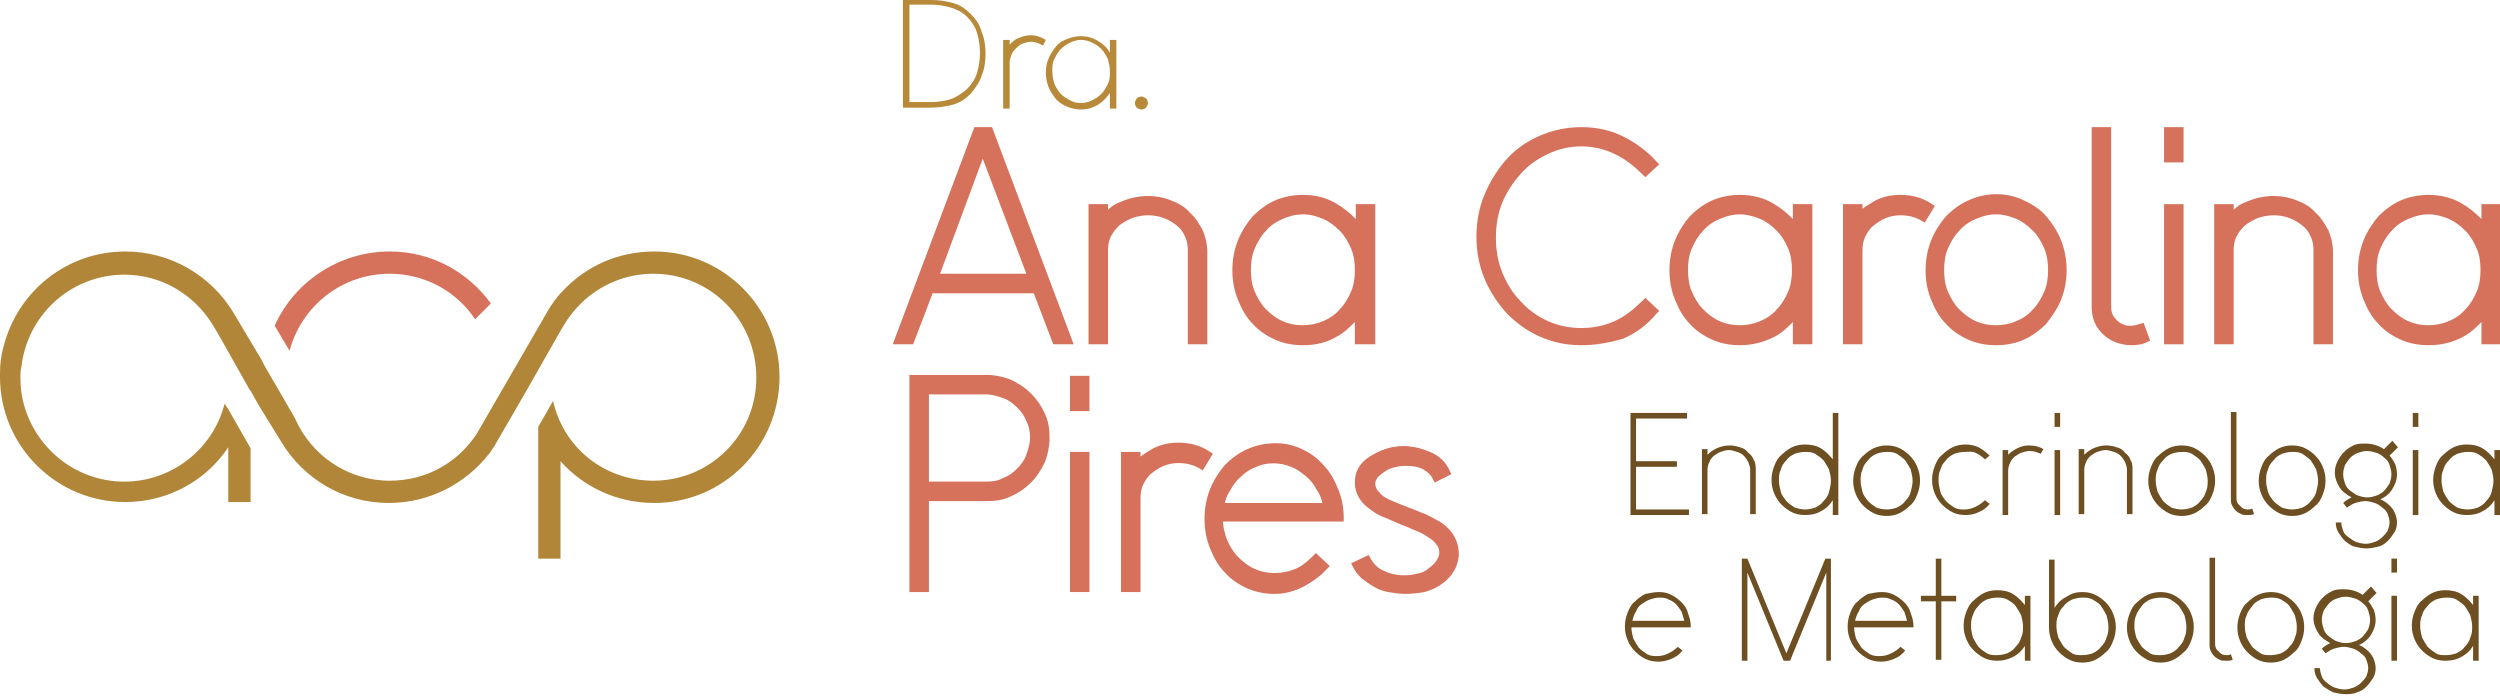 <?xml version="1.0" encoding="utf-8"?>
<!-- Generator: Adobe Illustrator 26.0.2, SVG Export Plug-In . SVG Version: 6.00 Build 0)  -->
<svg version="1.1" id="Camada_1" xmlns="http://www.w3.org/2000/svg" xmlns:xlink="http://www.w3.org/1999/xlink" x="0px" y="0px"
	 viewBox="0 0 269.4 75" style="enable-background:new 0 0 269.4 75;" xml:space="preserve">
<style type="text/css">
	.st0{fill:#D6715B;}
	.st1{fill:#B18638;}
	.st2{fill:#6D4F22;}
	.st3{fill:#B88939;}
</style>
<g>
	<g>
		<path class="st0" d="M42,29.5c3.8,0,7.2,1.9,9.2,4.9l1.7-1.7c-2.5-3.4-6.4-5.6-10.9-5.6c-5.5,0-10.3,3.3-12.4,8l1.6,2.7
			C32.5,33,36.8,29.5,42,29.5z"/>
		<path class="st1" d="M70.5,27.1c-3.9,0-7.4,1.6-9.9,4.3c-0.7,0.7-1.3,1.6-1.8,2.5l0,0l-7.4,12.8c-2,3.1-5.4,5.1-9.4,5.1
			c-4.6,0-8.5-2.8-10.2-6.7l-0.4-0.7l-2.9-5l-0.3-0.6l-3.1-5.2l0,0l0,0c-2.4-3.9-6.7-6.5-11.6-6.5c-6.3,0-11.6,4.3-13.1,10.2
			c-0.3,1-0.4,2-0.4,3c0,0.1,0,0.2,0,0.3c0,7.5,6.1,13.5,13.5,13.5c4.6,0,8.7-2.3,11.1-5.9v5.9h2.4v-5.8l-1.2-2.1l-1.2-2.1l-0.4-0.6
			c-1.2,4.8-5.6,8.4-10.8,8.4c-5.3,0-9.7-3.7-10.9-8.6c-0.2-0.8-0.3-1.7-0.3-2.6c0-0.4,0-0.8,0.1-1.1c0,0,0,0,0,0
			c0.6-5.6,5.3-10,11.1-10c4,0,7.4,2.1,9.4,5.2l0,0l0,0c0.2,0.3,0.4,0.7,0.6,1l0.8,1.4l1.8,3.2l0.9,1.6l0.1,0.1l0.9,1.6l2.4,3.9
			c2.4,4,6.7,6.6,11.6,6.6c4.4,0,8.3-2.1,10.8-5.3c0.2-0.2,0.3-0.5,0.5-0.7c0,0,0,0,0,0l3.7-6.4l3.7-6.5c0.1-0.1,0.1-0.2,0.2-0.3
			c0.5-0.9,1.2-1.7,1.9-2.4c2-1.9,4.7-3.1,7.7-3.1c6.2,0,11.1,5,11.1,11.2c0,6.2-5,11.1-11.1,11.1c-5.3,0-9.7-3.6-10.8-8.6L58,46
			l0,14.2h2.4V49.7c2.5,2.8,6.1,4.5,10.1,4.5C78,54.2,84,48.1,84,40.6C84,33.2,78,27.1,70.5,27.1z"/>
	</g>
	<g>
		<path class="st2" d="M176.3,45.1v4.6h4.4v0.6h-4.4v4.6h5.7v0.6h-6.3v-11h6.1v0.6H176.3z"/>
		<path class="st2" d="M186.4,48c0.4,0,0.8,0.1,1.1,0.2c0.4,0.1,0.7,0.3,0.9,0.6c0.3,0.2,0.5,0.5,0.6,0.8c0.2,0.3,0.2,0.7,0.2,1v4.8
			h-0.6v-4.8c0-0.3-0.1-0.5-0.2-0.8c-0.1-0.2-0.3-0.5-0.5-0.7c-0.2-0.2-0.4-0.3-0.7-0.4c-0.3-0.1-0.6-0.2-0.9-0.2s-0.6,0.1-0.9,0.2
			c-0.3,0.1-0.5,0.3-0.7,0.4c-0.2,0.2-0.4,0.4-0.5,0.7c-0.1,0.2-0.2,0.5-0.2,0.8v4.8h-0.6v-7h0.6V49c0.3-0.3,0.6-0.5,1-0.7
			C185.5,48.1,185.9,48,186.4,48z"/>
		<path class="st2" d="M197.5,44.5h0.6v11h-0.6v-1.6c-0.3,0.5-0.7,0.9-1.3,1.2c-0.5,0.3-1.1,0.4-1.7,0.4c-0.5,0-1-0.1-1.4-0.3
			c-0.4-0.2-0.8-0.5-1.1-0.8c-0.3-0.3-0.6-0.7-0.8-1.2c-0.2-0.5-0.3-0.9-0.3-1.5c0-0.5,0.1-1,0.3-1.5c0.2-0.5,0.4-0.9,0.8-1.2
			c0.3-0.3,0.7-0.6,1.1-0.8c0.4-0.2,0.9-0.3,1.4-0.3c0.6,0,1.2,0.1,1.7,0.4c0.5,0.3,0.9,0.7,1.3,1.2V44.5z M194.5,54.9
			c0.4,0,0.8-0.1,1.1-0.2c0.4-0.2,0.7-0.4,0.9-0.7c0.3-0.3,0.5-0.6,0.6-1s0.2-0.8,0.2-1.2c0-0.4-0.1-0.8-0.2-1.2
			c-0.2-0.4-0.4-0.7-0.6-1c-0.3-0.3-0.6-0.5-0.9-0.7c-0.4-0.2-0.7-0.2-1.1-0.2c-0.4,0-0.8,0.1-1.1,0.2c-0.4,0.2-0.7,0.4-0.9,0.7
			c-0.3,0.3-0.5,0.6-0.6,1c-0.2,0.4-0.2,0.8-0.2,1.2c0,0.4,0.1,0.8,0.2,1.2s0.4,0.7,0.6,1c0.3,0.3,0.6,0.5,0.9,0.7
			C193.8,54.8,194.1,54.9,194.5,54.9z"/>
		<path class="st2" d="M203.3,48c0.5,0,1,0.1,1.4,0.3c0.4,0.2,0.8,0.5,1.1,0.8c0.3,0.3,0.6,0.7,0.8,1.2c0.2,0.5,0.3,0.9,0.3,1.5
			c0,0.5-0.1,1-0.3,1.5c-0.2,0.5-0.4,0.9-0.8,1.2c-0.3,0.3-0.7,0.6-1.1,0.8c-0.4,0.2-0.9,0.3-1.4,0.3c-0.5,0-1-0.1-1.4-0.3
			c-0.4-0.2-0.8-0.5-1.1-0.8c-0.3-0.3-0.6-0.7-0.8-1.2c-0.2-0.5-0.3-0.9-0.3-1.5c0-0.5,0.1-1,0.3-1.5c0.2-0.5,0.4-0.9,0.8-1.2
			c0.3-0.3,0.7-0.6,1.1-0.8C202.4,48.1,202.8,48,203.3,48z M203.3,54.9c0.4,0,0.8-0.1,1.1-0.2c0.4-0.2,0.7-0.4,0.9-0.7
			c0.3-0.3,0.5-0.6,0.6-1s0.2-0.8,0.2-1.2c0-0.4-0.1-0.8-0.2-1.2c-0.2-0.4-0.4-0.7-0.6-1c-0.3-0.3-0.6-0.5-0.9-0.7
			c-0.4-0.2-0.7-0.2-1.1-0.2c-0.4,0-0.8,0.1-1.1,0.2c-0.4,0.2-0.7,0.4-0.9,0.7c-0.3,0.3-0.5,0.6-0.6,1c-0.2,0.4-0.2,0.8-0.2,1.2
			c0,0.4,0.1,0.8,0.2,1.2s0.4,0.7,0.6,1c0.3,0.3,0.6,0.5,0.9,0.7C202.5,54.8,202.9,54.9,203.3,54.9z"/>
		<path class="st2" d="M211.7,48.7c-0.4,0-0.8,0.1-1.1,0.2c-0.4,0.2-0.7,0.4-0.9,0.7c-0.3,0.3-0.5,0.6-0.6,1
			c-0.2,0.4-0.2,0.8-0.2,1.2c0,0.4,0.1,0.8,0.2,1.2s0.4,0.7,0.6,1c0.3,0.3,0.6,0.5,0.9,0.7c0.4,0.2,0.7,0.2,1.1,0.2
			c0.4,0,0.8-0.1,1.2-0.3c0.4-0.2,0.7-0.4,1-0.7l0.5,0.4c-0.3,0.4-0.7,0.7-1.2,0.9c-0.4,0.2-0.9,0.3-1.4,0.3c-0.5,0-1-0.1-1.4-0.3
			c-0.4-0.2-0.8-0.5-1.1-0.8c-0.3-0.3-0.6-0.7-0.8-1.2c-0.2-0.5-0.3-0.9-0.3-1.5c0-0.5,0.1-1,0.3-1.5s0.4-0.9,0.8-1.2
			c0.3-0.3,0.7-0.6,1.1-0.8c0.4-0.2,0.9-0.3,1.4-0.3c0.5,0,1,0.1,1.4,0.3c0.4,0.2,0.8,0.5,1.2,0.9l-0.5,0.4c-0.3-0.3-0.6-0.5-1-0.7
			S212.1,48.7,211.7,48.7z"/>
		<path class="st2" d="M217.4,48.3c0.4-0.2,0.8-0.3,1.2-0.3c0.6,0,1.1,0.1,1.6,0.4l-0.3,0.5c-0.4-0.2-0.8-0.3-1.2-0.3
			c-0.3,0-0.6,0.1-0.9,0.2c-0.3,0.1-0.5,0.3-0.7,0.4c-0.2,0.2-0.4,0.4-0.5,0.7c-0.1,0.2-0.2,0.5-0.2,0.8v4.8h-0.6v-7h0.6V49
			C216.7,48.7,217,48.5,217.4,48.3z"/>
		<path class="st2" d="M221.4,44.5h0.6v1.5h-0.6V44.5z M221.4,55.5v-7h0.6v7H221.4z"/>
		<path class="st2" d="M227,48c0.4,0,0.8,0.1,1.1,0.2c0.4,0.1,0.7,0.3,0.9,0.6c0.3,0.2,0.5,0.5,0.6,0.8c0.2,0.3,0.2,0.7,0.2,1v4.8
			h-0.6v-4.8c0-0.3-0.1-0.5-0.2-0.8c-0.1-0.2-0.3-0.5-0.5-0.7c-0.2-0.2-0.4-0.3-0.7-0.4c-0.3-0.1-0.6-0.2-0.9-0.2s-0.6,0.1-0.9,0.2
			c-0.3,0.1-0.5,0.3-0.7,0.4c-0.2,0.2-0.4,0.4-0.5,0.7c-0.1,0.2-0.2,0.5-0.2,0.8v4.8h-0.6v-7h0.6V49c0.3-0.3,0.6-0.5,1-0.7
			C226.1,48.1,226.5,48,227,48z"/>
		<path class="st2" d="M235.1,48c0.5,0,1,0.1,1.4,0.3c0.4,0.2,0.8,0.5,1.1,0.8c0.3,0.3,0.6,0.7,0.8,1.2s0.3,0.9,0.3,1.5
			c0,0.5-0.1,1-0.3,1.5c-0.2,0.5-0.4,0.9-0.8,1.2c-0.3,0.3-0.7,0.6-1.1,0.8c-0.4,0.2-0.9,0.3-1.4,0.3s-1-0.1-1.4-0.3
			c-0.4-0.2-0.8-0.5-1.1-0.8c-0.3-0.3-0.6-0.7-0.8-1.2c-0.2-0.5-0.3-0.9-0.3-1.5c0-0.5,0.1-1,0.3-1.5s0.4-0.9,0.8-1.2
			c0.3-0.3,0.7-0.6,1.1-0.8C234.1,48.1,234.6,48,235.1,48z M235.1,54.9c0.4,0,0.8-0.1,1.1-0.2c0.4-0.2,0.7-0.4,0.9-0.7
			c0.3-0.3,0.5-0.6,0.6-1c0.2-0.4,0.2-0.8,0.2-1.2c0-0.4-0.1-0.8-0.2-1.2c-0.2-0.4-0.4-0.7-0.6-1c-0.3-0.3-0.6-0.5-0.9-0.7
			c-0.4-0.2-0.7-0.2-1.1-0.2s-0.8,0.1-1.1,0.2c-0.4,0.2-0.7,0.4-0.9,0.7c-0.3,0.3-0.5,0.6-0.6,1c-0.2,0.4-0.2,0.8-0.2,1.2
			c0,0.4,0.1,0.8,0.2,1.2c0.2,0.4,0.4,0.7,0.6,1c0.3,0.3,0.6,0.5,0.9,0.7C234.3,54.8,234.7,54.9,235.1,54.9z"/>
		<path class="st2" d="M242.2,54.9c0.2,0,0.3,0,0.5-0.1l0.2,0.6c-0.2,0.1-0.5,0.1-0.7,0.1c-0.3,0-0.5,0-0.7-0.1
			c-0.2-0.1-0.4-0.2-0.6-0.4c-0.2-0.2-0.3-0.4-0.4-0.6s-0.1-0.4-0.1-0.7v-9.3h0.6v9.3c0,0.3,0.1,0.6,0.4,0.8
			C241.6,54.8,241.9,54.9,242.2,54.9z"/>
		<path class="st2" d="M247,48c0.5,0,1,0.1,1.4,0.3c0.4,0.2,0.8,0.5,1.1,0.8c0.3,0.3,0.6,0.7,0.8,1.2s0.3,0.9,0.3,1.5
			c0,0.5-0.1,1-0.3,1.5c-0.2,0.5-0.4,0.9-0.8,1.2c-0.3,0.3-0.7,0.6-1.1,0.8c-0.4,0.2-0.9,0.3-1.4,0.3s-1-0.1-1.4-0.3
			c-0.4-0.2-0.8-0.5-1.1-0.8c-0.3-0.3-0.6-0.7-0.8-1.2c-0.2-0.5-0.3-0.9-0.3-1.5c0-0.5,0.1-1,0.3-1.5c0.2-0.5,0.4-0.9,0.8-1.2
			c0.3-0.3,0.7-0.6,1.1-0.8C246,48.1,246.5,48,247,48z M247,54.9c0.4,0,0.8-0.1,1.1-0.2c0.4-0.2,0.7-0.4,0.9-0.7
			c0.3-0.3,0.5-0.6,0.6-1s0.2-0.8,0.2-1.2c0-0.4-0.1-0.8-0.2-1.2c-0.2-0.4-0.4-0.7-0.6-1c-0.3-0.3-0.6-0.5-0.9-0.7
			c-0.4-0.2-0.7-0.2-1.1-0.2c-0.4,0-0.8,0.1-1.1,0.2c-0.4,0.2-0.7,0.4-0.9,0.7c-0.3,0.3-0.5,0.6-0.6,1c-0.2,0.4-0.2,0.8-0.2,1.2
			c0,0.4,0.1,0.8,0.2,1.2s0.4,0.7,0.6,1c0.3,0.3,0.6,0.5,0.9,0.7C246.2,54.8,246.6,54.9,247,54.9z"/>
		<path class="st2" d="M258.4,48.2l-0.9,0.9c0.3,0.3,0.4,0.6,0.6,0.9c0.1,0.3,0.2,0.7,0.2,1.1c0,0.6-0.2,1.1-0.5,1.6
			c-0.3,0.5-0.8,0.9-1.3,1.1c0.5,0.2,1,0.6,1.3,1c0.3,0.4,0.5,1,0.5,1.5c0,0.4-0.1,0.8-0.3,1.1c-0.2,0.3-0.4,0.6-0.7,0.9
			c-0.3,0.3-0.6,0.5-1,0.6s-0.8,0.2-1.3,0.2c-0.4,0-0.9-0.1-1.3-0.2s-0.7-0.4-1-0.6c-0.3-0.3-0.5-0.6-0.7-0.9
			c-0.2-0.3-0.3-0.7-0.3-1.1h0.6c0,0.3,0.1,0.6,0.2,0.9c0.1,0.3,0.3,0.5,0.6,0.7s0.5,0.4,0.8,0.5c0.3,0.1,0.7,0.2,1,0.2
			c0.4,0,0.7-0.1,1-0.2c0.3-0.1,0.6-0.3,0.8-0.5c0.2-0.2,0.4-0.4,0.6-0.7c0.1-0.3,0.2-0.6,0.2-0.9s-0.1-0.6-0.2-0.9
			c-0.1-0.3-0.3-0.5-0.6-0.7c-0.2-0.2-0.5-0.4-0.8-0.5c-0.3-0.1-0.7-0.2-1-0.2c-0.4,0-0.7,0.1-1.1,0.2c-0.3,0.1-0.6,0.3-0.9,0.5
			l-0.4-0.5c0.2-0.2,0.5-0.4,0.9-0.6c-0.5-0.3-1-0.6-1.3-1.1c-0.3-0.5-0.5-1-0.5-1.6c0-0.4,0.1-0.8,0.3-1.2c0.2-0.4,0.4-0.7,0.7-1
			c0.3-0.3,0.6-0.5,1-0.7c0.4-0.2,0.8-0.2,1.3-0.2c0.7,0,1.4,0.2,2,0.6l0.9-0.9L258.4,48.2z M255.1,53.6c0.4,0,0.7-0.1,1-0.2
			c0.3-0.1,0.6-0.3,0.8-0.5c0.2-0.2,0.4-0.5,0.6-0.8c0.1-0.3,0.2-0.6,0.2-1c0-0.3-0.1-0.7-0.2-1c-0.1-0.3-0.3-0.6-0.6-0.8
			c-0.2-0.2-0.5-0.4-0.8-0.5c-0.3-0.1-0.7-0.2-1-0.2c-0.4,0-0.7,0.1-1,0.2c-0.3,0.1-0.6,0.3-0.8,0.5c-0.2,0.2-0.4,0.5-0.6,0.8
			c-0.1,0.3-0.2,0.6-0.2,1s0.1,0.7,0.2,1c0.1,0.3,0.3,0.6,0.6,0.8s0.5,0.4,0.8,0.5C254.4,53.5,254.7,53.6,255.1,53.6z"/>
		<path class="st2" d="M260,44.5h0.6v1.5H260V44.5z M260,55.5v-7h0.6v7H260z"/>
		<path class="st2" d="M268.8,48.5h0.6v7h-0.6v-1.6c-0.3,0.5-0.7,0.9-1.3,1.2c-0.5,0.3-1.1,0.4-1.7,0.4c-0.5,0-1-0.1-1.4-0.3
			c-0.4-0.2-0.8-0.5-1.1-0.8c-0.3-0.3-0.6-0.7-0.8-1.2c-0.2-0.5-0.3-0.9-0.3-1.5c0-0.5,0.1-1,0.3-1.5s0.4-0.9,0.8-1.2
			c0.3-0.3,0.7-0.6,1.1-0.8c0.4-0.2,0.9-0.3,1.4-0.3c0.6,0,1.2,0.1,1.7,0.4c0.5,0.3,0.9,0.7,1.3,1.2V48.5z M265.9,54.9
			c0.4,0,0.8-0.1,1.1-0.2c0.4-0.2,0.7-0.4,0.9-0.7c0.3-0.3,0.5-0.6,0.6-1s0.2-0.8,0.2-1.2c0-0.4-0.1-0.8-0.2-1.2
			c-0.2-0.4-0.4-0.7-0.6-1c-0.3-0.3-0.6-0.5-0.9-0.7c-0.4-0.2-0.7-0.2-1.1-0.2c-0.4,0-0.8,0.1-1.1,0.2c-0.4,0.2-0.7,0.4-0.9,0.7
			c-0.3,0.3-0.5,0.6-0.6,1c-0.2,0.4-0.2,0.8-0.2,1.2c0,0.4,0.1,0.8,0.2,1.2c0.2,0.4,0.4,0.7,0.6,1c0.3,0.3,0.6,0.5,0.9,0.7
			C265.1,54.8,265.5,54.9,265.9,54.9z"/>
		<path class="st2" d="M178.8,63.8c0.5,0,0.9,0.1,1.3,0.3c0.4,0.2,0.8,0.5,1.1,0.8c0.3,0.3,0.6,0.7,0.7,1.2c0.2,0.5,0.3,0.9,0.3,1.5
			h-6.4c0,0.4,0.1,0.8,0.2,1.2c0.2,0.4,0.4,0.7,0.6,1c0.3,0.3,0.6,0.5,0.9,0.7c0.4,0.2,0.7,0.2,1.1,0.2c0.4,0,0.8-0.1,1.2-0.3
			c0.4-0.2,0.7-0.4,1-0.7l0.5,0.4c-0.3,0.4-0.7,0.7-1.2,0.9s-0.9,0.3-1.4,0.3c-0.5,0-1-0.1-1.4-0.3c-0.4-0.2-0.8-0.5-1.1-0.8
			c-0.3-0.3-0.6-0.7-0.8-1.2c-0.2-0.5-0.3-0.9-0.3-1.5c0-0.5,0.1-1,0.3-1.5c0.2-0.5,0.4-0.9,0.8-1.2c0.3-0.3,0.7-0.6,1.1-0.8
			C177.8,63.9,178.3,63.8,178.8,63.8z M178.8,64.4c-0.4,0-0.7,0.1-1,0.2c-0.3,0.1-0.6,0.3-0.9,0.5c-0.3,0.2-0.5,0.5-0.6,0.8
			c-0.2,0.3-0.3,0.6-0.4,1h5.6c-0.1-0.4-0.2-0.7-0.3-1c-0.2-0.3-0.4-0.6-0.6-0.8c-0.2-0.2-0.5-0.4-0.8-0.5
			C179.5,64.4,179.1,64.4,178.8,64.4z"/>
		<path class="st2" d="M196.8,71.2v-9.5l-3.9,9.5h-0.7l-3.9-9.5v9.5h-0.6v-11h0.6h0l4.2,10.2l4.2-10.2h0h0.6v11H196.8z"/>
		<path class="st2" d="M202.8,63.8c0.5,0,0.9,0.1,1.3,0.3c0.4,0.2,0.8,0.5,1.1,0.8c0.3,0.3,0.6,0.7,0.7,1.2c0.2,0.5,0.3,0.9,0.3,1.5
			h-6.4c0,0.4,0.1,0.8,0.2,1.2c0.2,0.4,0.4,0.7,0.6,1c0.3,0.3,0.6,0.5,0.9,0.7c0.4,0.2,0.7,0.2,1.1,0.2c0.4,0,0.8-0.1,1.2-0.3
			c0.4-0.2,0.7-0.4,1-0.7l0.5,0.4c-0.3,0.4-0.7,0.7-1.2,0.9s-0.9,0.3-1.4,0.3c-0.5,0-1-0.1-1.4-0.3c-0.4-0.2-0.8-0.5-1.1-0.8
			c-0.3-0.3-0.6-0.7-0.8-1.2c-0.2-0.5-0.3-0.9-0.3-1.5c0-0.5,0.1-1,0.3-1.5c0.2-0.5,0.4-0.9,0.8-1.2c0.3-0.3,0.7-0.6,1.1-0.8
			C201.8,63.9,202.3,63.8,202.8,63.8z M202.8,64.4c-0.4,0-0.7,0.1-1,0.2c-0.3,0.1-0.6,0.3-0.9,0.5c-0.3,0.2-0.5,0.5-0.6,0.8
			c-0.2,0.3-0.3,0.6-0.4,1h5.6c-0.1-0.4-0.2-0.7-0.3-1c-0.2-0.3-0.4-0.6-0.6-0.8c-0.2-0.2-0.5-0.4-0.8-0.5
			C203.4,64.4,203.1,64.4,202.8,64.4z"/>
		<path class="st2" d="M209.2,64.2h1.6v0.6h-1.6v6.3h-0.6v-6.3H207v-0.6h1.6v-4h0.6V64.2z"/>
		<path class="st2" d="M218.2,64.2h0.6v7h-0.6v-1.6c-0.3,0.5-0.7,0.9-1.3,1.2s-1.1,0.4-1.7,0.4c-0.5,0-1-0.1-1.4-0.3
			c-0.4-0.2-0.8-0.5-1.1-0.8c-0.3-0.3-0.6-0.7-0.8-1.2c-0.2-0.5-0.3-0.9-0.3-1.5c0-0.5,0.1-1,0.3-1.5c0.2-0.5,0.4-0.9,0.8-1.2
			c0.3-0.3,0.7-0.6,1.1-0.8c0.4-0.2,0.9-0.3,1.4-0.3c0.6,0,1.2,0.1,1.7,0.4c0.5,0.3,0.9,0.7,1.3,1.2V64.2z M215.2,70.6
			c0.4,0,0.8-0.1,1.1-0.2c0.4-0.2,0.7-0.4,0.9-0.7c0.3-0.3,0.5-0.6,0.6-1c0.2-0.4,0.2-0.8,0.2-1.2s-0.1-0.8-0.2-1.2
			c-0.2-0.4-0.4-0.7-0.6-1s-0.6-0.5-0.9-0.7c-0.4-0.2-0.7-0.2-1.1-0.2c-0.4,0-0.8,0.1-1.1,0.2c-0.4,0.2-0.7,0.4-0.9,0.7
			c-0.3,0.3-0.5,0.6-0.6,1c-0.2,0.4-0.2,0.8-0.2,1.2s0.1,0.8,0.2,1.2c0.2,0.4,0.4,0.7,0.6,1c0.3,0.3,0.6,0.5,0.9,0.7
			C214.5,70.6,214.8,70.6,215.2,70.6z"/>
		<path class="st2" d="M224.4,63.8c0.5,0,1,0.1,1.4,0.3c0.4,0.2,0.8,0.5,1.1,0.8c0.3,0.3,0.6,0.7,0.8,1.2c0.2,0.5,0.3,0.9,0.3,1.5
			c0,0.5-0.1,1-0.3,1.5c-0.2,0.5-0.4,0.9-0.8,1.2c-0.3,0.3-0.7,0.6-1.1,0.8c-0.4,0.2-0.9,0.3-1.4,0.3c-0.5,0-1-0.1-1.4-0.3
			c-0.4-0.2-0.8-0.5-1.1-0.8c-0.3-0.3-0.6-0.7-0.8-1.2c-0.2-0.5-0.3-0.9-0.3-1.5v-7.3h0.6v5.2c0.3-0.5,0.7-0.9,1.3-1.2
			C223.3,63.9,223.8,63.8,224.4,63.8z M224.4,70.6c0.4,0,0.8-0.1,1.1-0.2c0.4-0.2,0.7-0.4,0.9-0.7c0.3-0.3,0.5-0.6,0.6-1
			c0.2-0.4,0.2-0.8,0.2-1.2s-0.1-0.8-0.2-1.2c-0.2-0.4-0.4-0.7-0.6-1s-0.6-0.5-0.9-0.7c-0.4-0.2-0.7-0.2-1.1-0.2
			c-0.4,0-0.8,0.1-1.1,0.2c-0.4,0.2-0.7,0.4-0.9,0.7c-0.3,0.3-0.5,0.6-0.6,1c-0.2,0.4-0.2,0.8-0.2,1.2s0.1,0.8,0.2,1.2
			c0.2,0.4,0.4,0.7,0.6,1c0.3,0.3,0.6,0.5,0.9,0.7C223.6,70.6,224,70.6,224.4,70.6z"/>
		<path class="st2" d="M232.8,63.8c0.5,0,1,0.1,1.4,0.3c0.4,0.2,0.8,0.5,1.1,0.8c0.3,0.3,0.6,0.7,0.8,1.2c0.2,0.5,0.3,0.9,0.3,1.5
			c0,0.5-0.1,1-0.3,1.5c-0.2,0.5-0.4,0.9-0.8,1.2c-0.3,0.3-0.7,0.6-1.1,0.8c-0.4,0.2-0.9,0.3-1.4,0.3c-0.5,0-1-0.1-1.4-0.3
			c-0.4-0.2-0.8-0.5-1.1-0.8c-0.3-0.3-0.6-0.7-0.8-1.2c-0.2-0.5-0.3-0.9-0.3-1.5c0-0.5,0.1-1,0.3-1.5c0.2-0.5,0.4-0.9,0.8-1.2
			c0.3-0.3,0.7-0.6,1.1-0.8C231.9,63.9,232.3,63.8,232.8,63.8z M232.8,70.6c0.4,0,0.8-0.1,1.1-0.2c0.4-0.2,0.7-0.4,0.9-0.7
			c0.3-0.3,0.5-0.6,0.6-1c0.2-0.4,0.2-0.8,0.2-1.2s-0.1-0.8-0.2-1.2c-0.2-0.4-0.4-0.7-0.6-1c-0.3-0.3-0.6-0.5-0.9-0.7
			c-0.4-0.2-0.7-0.2-1.1-0.2c-0.4,0-0.8,0.1-1.1,0.2c-0.4,0.2-0.7,0.4-0.9,0.7s-0.5,0.6-0.6,1c-0.2,0.4-0.2,0.8-0.2,1.2
			s0.1,0.8,0.2,1.2c0.2,0.4,0.4,0.7,0.6,1c0.3,0.3,0.6,0.5,0.9,0.7C232,70.6,232.4,70.6,232.8,70.6z"/>
		<path class="st2" d="M239.9,70.6c0.2,0,0.3,0,0.5-0.1l0.2,0.6c-0.2,0.1-0.5,0.1-0.7,0.1c-0.3,0-0.5,0-0.7-0.1
			c-0.2-0.1-0.4-0.2-0.6-0.4c-0.2-0.2-0.3-0.4-0.4-0.6c-0.1-0.2-0.1-0.4-0.1-0.7v-9.3h0.6v9.3c0,0.3,0.1,0.6,0.4,0.8
			C239.3,70.5,239.6,70.6,239.9,70.6z"/>
		<path class="st2" d="M244.7,63.8c0.5,0,1,0.1,1.4,0.3c0.4,0.2,0.8,0.5,1.1,0.8c0.3,0.3,0.6,0.7,0.8,1.2c0.2,0.5,0.3,0.9,0.3,1.5
			c0,0.5-0.1,1-0.3,1.5c-0.2,0.5-0.4,0.9-0.8,1.2c-0.3,0.3-0.7,0.6-1.1,0.8c-0.4,0.2-0.9,0.3-1.4,0.3c-0.5,0-1-0.1-1.4-0.3
			c-0.4-0.2-0.8-0.5-1.1-0.8c-0.3-0.3-0.6-0.7-0.8-1.2c-0.2-0.5-0.3-0.9-0.3-1.5c0-0.5,0.1-1,0.3-1.5c0.2-0.5,0.4-0.9,0.8-1.2
			c0.3-0.3,0.7-0.6,1.1-0.8C243.8,63.9,244.2,63.8,244.7,63.8z M244.7,70.6c0.4,0,0.8-0.1,1.1-0.2c0.4-0.2,0.7-0.4,0.9-0.7
			c0.3-0.3,0.5-0.6,0.6-1c0.2-0.4,0.2-0.8,0.2-1.2s-0.1-0.8-0.2-1.2c-0.2-0.4-0.4-0.7-0.6-1s-0.6-0.5-0.9-0.7
			c-0.4-0.2-0.7-0.2-1.1-0.2c-0.4,0-0.8,0.1-1.1,0.2c-0.4,0.2-0.7,0.4-0.9,0.7s-0.5,0.6-0.6,1c-0.2,0.4-0.2,0.8-0.2,1.2
			s0.1,0.8,0.2,1.2c0.2,0.4,0.4,0.7,0.6,1c0.3,0.3,0.6,0.5,0.9,0.7C243.9,70.6,244.3,70.6,244.7,70.6z"/>
		<path class="st2" d="M256.1,63.9l-0.9,0.9c0.3,0.3,0.4,0.6,0.6,0.9c0.1,0.3,0.2,0.7,0.2,1.1c0,0.6-0.2,1.1-0.5,1.6
			c-0.3,0.5-0.8,0.9-1.3,1.1c0.5,0.2,1,0.6,1.3,1c0.3,0.4,0.5,1,0.5,1.5c0,0.4-0.1,0.8-0.3,1.1c-0.2,0.3-0.4,0.6-0.7,0.9
			c-0.3,0.3-0.6,0.5-1,0.6c-0.4,0.2-0.8,0.2-1.3,0.2c-0.4,0-0.9-0.1-1.3-0.2c-0.4-0.2-0.7-0.4-1-0.6c-0.3-0.3-0.5-0.6-0.7-0.9
			c-0.2-0.3-0.3-0.7-0.3-1.1h0.6c0,0.3,0.1,0.6,0.2,0.9c0.1,0.3,0.3,0.5,0.6,0.7c0.2,0.2,0.5,0.4,0.8,0.5c0.3,0.1,0.7,0.2,1,0.2
			c0.4,0,0.7-0.1,1-0.2c0.3-0.1,0.6-0.3,0.8-0.5c0.2-0.2,0.4-0.4,0.6-0.7c0.1-0.3,0.2-0.6,0.2-0.9c0-0.3-0.1-0.6-0.2-0.9
			c-0.1-0.3-0.3-0.5-0.6-0.7c-0.2-0.2-0.5-0.4-0.8-0.5c-0.3-0.1-0.7-0.2-1-0.2c-0.4,0-0.7,0.1-1.1,0.2c-0.3,0.1-0.6,0.3-0.9,0.5
			l-0.4-0.5c0.2-0.2,0.5-0.4,0.9-0.6c-0.5-0.3-1-0.6-1.3-1.1c-0.3-0.5-0.5-1-0.5-1.6c0-0.4,0.1-0.8,0.3-1.2c0.2-0.4,0.4-0.7,0.7-1
			c0.3-0.3,0.6-0.5,1-0.7c0.4-0.2,0.8-0.2,1.3-0.2c0.7,0,1.4,0.2,2,0.6l0.9-0.9L256.1,63.9z M252.8,69.3c0.4,0,0.7-0.1,1-0.2
			c0.3-0.1,0.6-0.3,0.8-0.5c0.2-0.2,0.4-0.5,0.6-0.8c0.1-0.3,0.2-0.6,0.2-1c0-0.3-0.1-0.7-0.2-1c-0.1-0.3-0.3-0.6-0.6-0.8
			c-0.2-0.2-0.5-0.4-0.8-0.5c-0.3-0.1-0.7-0.2-1-0.2c-0.4,0-0.7,0.1-1,0.2c-0.3,0.1-0.6,0.3-0.8,0.5c-0.2,0.2-0.4,0.5-0.6,0.8
			c-0.1,0.3-0.2,0.6-0.2,1c0,0.3,0.1,0.7,0.2,1c0.1,0.3,0.3,0.6,0.6,0.8s0.5,0.4,0.8,0.5C252.1,69.2,252.4,69.3,252.8,69.3z"/>
		<path class="st2" d="M257.7,60.2h0.6v1.5h-0.6V60.2z M257.7,71.2v-7h0.6v7H257.7z"/>
		<path class="st2" d="M266.5,64.2h0.6v7h-0.6v-1.6c-0.3,0.5-0.7,0.9-1.3,1.2c-0.5,0.3-1.1,0.4-1.7,0.4c-0.5,0-1-0.1-1.4-0.3
			c-0.4-0.2-0.8-0.5-1.1-0.8c-0.3-0.3-0.6-0.7-0.8-1.2c-0.2-0.5-0.3-0.9-0.3-1.5c0-0.5,0.1-1,0.3-1.5c0.2-0.5,0.4-0.9,0.8-1.2
			c0.3-0.3,0.7-0.6,1.1-0.8c0.4-0.2,0.9-0.3,1.4-0.3c0.6,0,1.2,0.1,1.7,0.4c0.5,0.3,0.9,0.7,1.3,1.2V64.2z M263.6,70.6
			c0.4,0,0.8-0.1,1.1-0.2c0.4-0.2,0.7-0.4,0.9-0.7c0.3-0.3,0.5-0.6,0.6-1c0.2-0.4,0.2-0.8,0.2-1.2s-0.1-0.8-0.2-1.2
			c-0.2-0.4-0.4-0.7-0.6-1c-0.3-0.3-0.6-0.5-0.9-0.7c-0.4-0.2-0.7-0.2-1.1-0.2c-0.4,0-0.8,0.1-1.1,0.2c-0.4,0.2-0.7,0.4-0.9,0.7
			c-0.3,0.3-0.5,0.6-0.6,1c-0.2,0.4-0.2,0.8-0.2,1.2s0.1,0.8,0.2,1.2c0.2,0.4,0.4,0.7,0.6,1c0.3,0.3,0.6,0.5,0.9,0.7
			C262.8,70.6,263.2,70.6,263.6,70.6z"/>
	</g>
	<g>
		<g>
			<path class="st0" d="M98.2,36.7h-1.4l8.5-22.6h1.4l8.4,22.6h-1.4l-2.1-5.5h-11.4L98.2,36.7z M105.9,15.9l-5.2,14h10.5L105.9,15.9
				z"/>
			<path class="st0" d="M115.7,37.1h-2.2l-2.1-5.5h-10.9l-2.1,5.5h-2.2l8.8-23.4h1.9L115.7,37.1z M114,36.3h0.5l-8.1-21.7h-0.8
				l-8.2,21.7h0.5l2.1-5.5h12L114,36.3z M111.8,30.3h-11.6l5.8-15.5L111.8,30.3z M101.3,29.5h9.3l-4.7-12.4L101.3,29.5z"/>
		</g>
		<g>
			<path class="st0" d="M123.8,21.4c0.8,0,1.6,0.1,2.3,0.4c0.7,0.3,1.4,0.7,1.9,1.2c0.5,0.5,1,1.1,1.3,1.7c0.3,0.7,0.5,1.4,0.5,2.1
				v9.8h-1.3v-9.8c0-0.6-0.1-1.1-0.4-1.6s-0.6-1-1-1.3c-0.4-0.4-0.9-0.7-1.5-0.9c-0.6-0.2-1.2-0.3-1.8-0.3c-0.6,0-1.3,0.1-1.8,0.3
				c-0.6,0.2-1.1,0.5-1.5,0.9c-0.4,0.4-0.8,0.8-1,1.3c-0.2,0.5-0.4,1-0.4,1.6v9.8h-1.3V22.4h1.3v1.1c0.6-0.6,1.2-1.1,2-1.5
				C121.9,21.6,122.8,21.4,123.8,21.4z"/>
			<path class="st0" d="M130.1,37.1H128V26.9c0-0.5-0.1-1-0.3-1.4c-0.2-0.5-0.5-0.9-0.9-1.2c-0.4-0.3-0.8-0.6-1.4-0.8
				c-1-0.4-2.3-0.4-3.4,0c-0.5,0.2-1,0.5-1.4,0.8c-0.4,0.4-0.7,0.8-0.9,1.2c-0.2,0.4-0.3,0.9-0.3,1.4v10.2h-2.1V22h2.1v0.6
				c0.4-0.4,0.9-0.7,1.5-0.9c1.6-0.7,3.6-0.8,5.3-0.1c0.8,0.3,1.5,0.7,2,1.3c0.6,0.5,1,1.2,1.4,1.9c0.3,0.7,0.5,1.5,0.5,2.3V37.1z
				 M128.8,36.3h0.5v-9.4c0-0.7-0.1-1.3-0.4-2c-0.3-0.6-0.7-1.2-1.2-1.6c-0.5-0.5-1.1-0.8-1.8-1.1c-1.5-0.6-3.3-0.5-4.6,0.1
				c-0.7,0.4-1.4,0.8-1.9,1.4l-0.7,0.8v-1.7h-0.5v13.5h0.5v-9.4c0-0.6,0.1-1.2,0.4-1.8c0.3-0.5,0.6-1,1.1-1.5c0.5-0.4,1-0.8,1.6-1
				c1.2-0.5,2.7-0.5,3.9,0c0.6,0.2,1.2,0.6,1.6,1c0.5,0.4,0.8,0.9,1.1,1.5c0.3,0.6,0.4,1.2,0.4,1.8V36.3z"/>
		</g>
		<g>
			<path class="st0" d="M146.5,22.4h1.3v14.3h-1.3v-3.2c-0.7,1-1.5,1.8-2.6,2.4c-1,0.6-2.2,0.9-3.5,0.9c-1,0-2-0.2-2.9-0.6
				c-0.9-0.4-1.7-1-2.3-1.6c-0.7-0.7-1.2-1.5-1.6-2.4c-0.4-0.9-0.6-1.9-0.6-3c0-1.1,0.2-2.1,0.6-3c0.4-0.9,0.9-1.8,1.6-2.4
				c0.7-0.7,1.4-1.2,2.3-1.6c0.9-0.4,1.8-0.6,2.9-0.6c1.3,0,2.4,0.3,3.5,0.9c1,0.6,1.9,1.4,2.6,2.4V22.4z M140.4,35.5
				c0.8,0,1.6-0.2,2.4-0.5c0.7-0.3,1.4-0.8,1.9-1.4c0.5-0.6,1-1.3,1.3-2c0.3-0.8,0.5-1.6,0.5-2.5c0-0.9-0.2-1.7-0.5-2.5
				c-0.3-0.8-0.7-1.5-1.3-2c-0.5-0.6-1.2-1-1.9-1.4c-0.7-0.3-1.5-0.5-2.4-0.5c-0.8,0-1.6,0.2-2.4,0.5c-0.7,0.3-1.4,0.8-1.9,1.4
				c-0.5,0.6-1,1.3-1.3,2c-0.3,0.8-0.5,1.6-0.5,2.5c0,0.9,0.2,1.7,0.5,2.5c0.3,0.8,0.7,1.5,1.3,2c0.5,0.6,1.2,1,1.9,1.4
				C138.8,35.4,139.6,35.5,140.4,35.5z"/>
			<path class="st0" d="M140.4,37.2c-1.1,0-2.1-0.2-3-0.6c-0.9-0.4-1.8-1-2.4-1.7c-0.7-0.7-1.2-1.6-1.6-2.6c-0.4-1-0.6-2-0.6-3.2
				c0-1.1,0.2-2.2,0.6-3.2c0.4-1,1-1.9,1.6-2.6c0.7-0.7,1.5-1.3,2.4-1.7c0.9-0.4,2-0.6,3-0.6c1.3,0,2.6,0.3,3.7,1
				c0.7,0.4,1.4,1,2,1.6V22h2.1v15.1H146v-2.4c-0.6,0.6-1.2,1.2-2,1.6C143,36.9,141.8,37.2,140.4,37.2z M140.4,21.8
				c-0.9,0-1.8,0.2-2.7,0.6c-0.8,0.4-1.6,0.9-2.2,1.6c-0.6,0.6-1.1,1.4-1.5,2.3c-0.4,0.9-0.6,1.8-0.6,2.8c0,1,0.2,2,0.5,2.9
				c0.4,0.9,0.9,1.7,1.5,2.3c0.6,0.6,1.4,1.2,2.2,1.6c0.8,0.4,1.7,0.6,2.7,0.6c1.2,0,2.3-0.3,3.3-0.8c1-0.6,1.8-1.3,2.4-2.3l0.7-1.2
				v4.2h0.5V22.8h-0.5v3.4l-0.7-1.2c-0.6-1-1.4-1.8-2.4-2.3C142.7,22.1,141.6,21.8,140.4,21.8z M140.4,35.9c-0.9,0-1.7-0.2-2.5-0.5
				c-0.8-0.4-1.5-0.8-2-1.5c-0.6-0.6-1-1.3-1.4-2.2c-0.3-0.8-0.5-1.7-0.5-2.6c0-0.9,0.2-1.8,0.5-2.6c0.3-0.8,0.8-1.6,1.4-2.2
				c0.6-0.6,1.3-1.1,2-1.5c1.6-0.7,3.5-0.7,5,0c0.8,0.4,1.5,0.8,2,1.5c0.6,0.6,1,1.3,1.4,2.2c0.3,0.8,0.5,1.7,0.5,2.6
				c0,0.9-0.2,1.8-0.5,2.6c-0.3,0.8-0.8,1.6-1.4,2.2c-0.6,0.6-1.3,1.1-2,1.5C142.2,35.8,141.3,35.9,140.4,35.9z M140.4,23.1
				c-0.8,0-1.5,0.2-2.2,0.5c-0.7,0.3-1.3,0.7-1.8,1.3c-0.5,0.5-0.9,1.2-1.2,1.9c-0.3,0.7-0.4,1.5-0.4,2.3c0,0.8,0.1,1.6,0.4,2.3
				c0.3,0.7,0.7,1.4,1.2,1.9c0.5,0.5,1.1,1,1.8,1.3c1.3,0.6,3,0.6,4.4,0c0.7-0.3,1.3-0.7,1.8-1.3c0.5-0.5,0.9-1.2,1.2-1.9
				c0.3-0.7,0.4-1.5,0.4-2.3c0-0.8-0.1-1.6-0.4-2.3c-0.3-0.7-0.7-1.4-1.2-1.9c-0.5-0.5-1.1-1-1.8-1.3
				C141.9,23.3,141.2,23.1,140.4,23.1z"/>
		</g>
		<g>
			<path class="st0" d="M174.7,35.9c-1.4,0.6-2.8,1-4.4,1c-1.5,0-2.9-0.3-4.2-0.9c-1.3-0.6-2.5-1.4-3.4-2.4c-1-1-1.8-2.2-2.3-3.6
				c-0.6-1.4-0.9-2.9-0.9-4.5c0-1.6,0.3-3.1,0.9-4.4c0.6-1.4,1.3-2.6,2.3-3.6c1-1,2.1-1.8,3.4-2.4c1.3-0.6,2.7-0.9,4.2-0.9
				c1.5,0,3,0.3,4.4,1c1.4,0.6,2.5,1.5,3.5,2.6l-0.9,0.8c-0.9-1-1.9-1.8-3.1-2.3c-1.2-0.6-2.4-0.8-3.8-0.8c-1.3,0-2.6,0.3-3.7,0.8
				c-1.2,0.5-2.2,1.3-3,2.2c-0.9,0.9-1.5,2-2,3.2c-0.5,1.2-0.8,2.6-0.8,3.9c0,1.4,0.3,2.7,0.8,3.9c0.5,1.2,1.2,2.3,2,3.2
				c0.9,0.9,1.9,1.6,3,2.2c1.2,0.5,2.4,0.8,3.7,0.8c1.4,0,2.6-0.3,3.8-0.8c1.2-0.6,2.2-1.3,3.1-2.3l0.9,0.8
				C177.2,34.3,176.1,35.2,174.7,35.9z"/>
			<path class="st0" d="M170.4,37.2c-1.6,0-3-0.3-4.4-0.9c-1.4-0.6-2.6-1.5-3.6-2.5c-1-1.1-1.8-2.3-2.4-3.7c-0.6-1.4-0.9-3-0.9-4.6
				c0-1.6,0.3-3.2,0.9-4.6c0.6-1.4,1.4-2.7,2.4-3.8c1-1.1,2.2-1.9,3.6-2.5c1.4-0.6,2.9-0.9,4.4-0.9c1.6,0,3.1,0.3,4.5,1
				c1.4,0.7,2.6,1.6,3.6,2.7l0.3,0.3l-1.5,1.4l-0.3-0.3c-0.9-0.9-1.9-1.7-3-2.2c-2.2-1.1-5-1.1-7.2,0c-1.1,0.5-2.1,1.2-2.9,2.1
				c-0.8,0.9-1.5,1.9-2,3.1c-0.5,1.2-0.7,2.5-0.7,3.8c0,1.3,0.2,2.6,0.7,3.8c0.5,1.2,1.1,2.2,2,3.1c0.8,0.9,1.8,1.6,2.9,2.1
				c2.2,1,5,1,7.2,0c1.1-0.5,2.1-1.3,3-2.2l0.3-0.3l1.5,1.4l-0.3,0.3c-1,1.2-2.2,2.1-3.6,2.7C173.5,36.9,172,37.2,170.4,37.2z
				 M170.4,14.4c-1.4,0-2.8,0.3-4.1,0.9c-1.3,0.6-2.4,1.4-3.3,2.4c-0.9,1-1.7,2.2-2.2,3.5c-0.5,1.3-0.8,2.8-0.8,4.3
				c0,1.5,0.3,3,0.8,4.3c0.5,1.3,1.3,2.5,2.2,3.5c0.9,1,2.1,1.8,3.3,2.4c2.6,1.2,5.7,1.2,8.2-0.1l0,0c1.2-0.6,2.2-1.3,3.1-2.2
				l-0.3-0.3c-0.9,0.9-1.9,1.6-3,2.1c-2.4,1.2-5.4,1.2-7.9,0.1c-1.2-0.5-2.3-1.3-3.2-2.3c-0.9-1-1.6-2.1-2.1-3.4
				c-0.5-1.3-0.8-2.7-0.8-4.1c0-1.4,0.3-2.8,0.8-4.1c0.5-1.3,1.2-2.4,2.1-3.3c0.9-0.9,1.9-1.7,3.2-2.3c2.4-1.1,5.4-1.1,7.9,0
				c1.1,0.5,2.1,1.2,3,2.1l0.3-0.3c-0.9-0.9-1.9-1.7-3.1-2.3C173.2,14.7,171.8,14.4,170.4,14.4z"/>
		</g>
		<g>
			<path class="st0" d="M193.5,22.4h1.3v14.3h-1.3v-3.2c-0.7,1-1.5,1.8-2.6,2.4c-1,0.6-2.2,0.9-3.5,0.9c-1,0-2-0.2-2.9-0.6
				c-0.9-0.4-1.7-1-2.3-1.6c-0.7-0.7-1.2-1.5-1.6-2.4c-0.4-0.9-0.6-1.9-0.6-3c0-1.1,0.2-2.1,0.6-3c0.4-0.9,0.9-1.8,1.6-2.4
				c0.7-0.7,1.4-1.2,2.3-1.6c0.9-0.4,1.8-0.6,2.9-0.6c1.3,0,2.4,0.3,3.5,0.9c1,0.6,1.9,1.4,2.6,2.4V22.4z M187.5,35.5
				c0.8,0,1.6-0.2,2.4-0.5c0.7-0.3,1.4-0.8,1.9-1.4c0.5-0.6,1-1.3,1.3-2c0.3-0.8,0.5-1.6,0.5-2.5c0-0.9-0.2-1.7-0.5-2.5
				c-0.3-0.8-0.7-1.5-1.3-2c-0.5-0.6-1.2-1-1.9-1.4c-0.7-0.3-1.5-0.5-2.4-0.5c-0.8,0-1.6,0.2-2.4,0.5c-0.7,0.3-1.4,0.8-1.9,1.4
				c-0.5,0.6-1,1.3-1.3,2c-0.3,0.8-0.5,1.6-0.5,2.5c0,0.9,0.2,1.7,0.5,2.5c0.3,0.8,0.7,1.5,1.3,2c0.5,0.6,1.2,1,1.9,1.4
				C185.9,35.4,186.6,35.5,187.5,35.5z"/>
			<path class="st0" d="M187.5,37.2c-1.1,0-2.1-0.2-3-0.6c-0.9-0.4-1.8-1-2.4-1.7c-0.7-0.7-1.2-1.6-1.6-2.6c-0.4-1-0.6-2-0.6-3.2
				c0-1.1,0.2-2.2,0.6-3.2c0.4-1,1-1.9,1.6-2.6c0.7-0.7,1.5-1.3,2.4-1.7c0.9-0.4,2-0.6,3-0.6c1.3,0,2.6,0.3,3.7,1
				c0.7,0.4,1.4,1,2,1.6V22h2.1v15.1h-2.1v-2.4c-0.6,0.6-1.2,1.2-2,1.6C190,36.9,188.8,37.2,187.5,37.2z M187.5,21.8
				c-0.9,0-1.8,0.2-2.7,0.6c-0.8,0.4-1.6,0.9-2.2,1.6c-0.6,0.6-1.1,1.4-1.5,2.3c-0.4,0.9-0.6,1.8-0.6,2.8c0,1,0.2,2,0.5,2.9
				c0.4,0.9,0.9,1.7,1.5,2.3c0.6,0.6,1.4,1.2,2.2,1.6c0.8,0.4,1.7,0.6,2.7,0.6c1.2,0,2.3-0.3,3.3-0.8c1-0.6,1.8-1.3,2.4-2.3l0.7-1.2
				v4.2h0.5V22.8h-0.5v3.4l-0.7-1.2c-0.6-1-1.4-1.8-2.4-2.3C189.8,22.1,188.7,21.8,187.5,21.8z M187.5,35.9c-0.9,0-1.7-0.2-2.5-0.5
				c-0.8-0.4-1.5-0.8-2-1.5c-0.6-0.6-1-1.3-1.4-2.2c-0.3-0.8-0.5-1.7-0.5-2.6c0-0.9,0.2-1.8,0.5-2.6c0.3-0.8,0.8-1.6,1.4-2.2
				c0.6-0.6,1.3-1.1,2-1.5c1.6-0.7,3.5-0.7,5,0c0.8,0.4,1.5,0.8,2,1.5c0.6,0.6,1,1.3,1.4,2.2c0.3,0.8,0.5,1.7,0.5,2.6
				c0,0.9-0.2,1.8-0.5,2.6c-0.3,0.8-0.8,1.6-1.4,2.2c-0.6,0.6-1.3,1.1-2,1.5C189.2,35.8,188.4,35.9,187.5,35.9z M187.5,23.1
				c-0.8,0-1.5,0.2-2.2,0.5c-0.7,0.3-1.3,0.7-1.8,1.3c-0.5,0.5-0.9,1.2-1.2,1.9c-0.3,0.7-0.4,1.5-0.4,2.3c0,0.8,0.1,1.6,0.4,2.3
				c0.3,0.7,0.7,1.4,1.2,1.9c0.5,0.5,1.1,1,1.8,1.3c1.3,0.6,3,0.6,4.4,0c0.7-0.3,1.3-0.7,1.8-1.3c0.5-0.5,0.9-1.2,1.2-1.9
				c0.3-0.7,0.4-1.5,0.4-2.3c0-0.8-0.1-1.6-0.4-2.3c-0.3-0.7-0.7-1.4-1.2-1.9c-0.5-0.5-1.1-1-1.8-1.3
				C189,23.3,188.2,23.1,187.5,23.1z"/>
		</g>
		<g>
			<path class="st0" d="M202.2,22c0.8-0.4,1.6-0.5,2.5-0.5c1.2,0,2.2,0.3,3.2,0.9l-0.7,1.1c-0.7-0.5-1.6-0.7-2.5-0.7
				c-0.6,0-1.2,0.1-1.8,0.3c-0.5,0.2-1,0.5-1.4,0.9c-0.4,0.4-0.7,0.8-1,1.3c-0.2,0.5-0.4,1-0.4,1.6v9.8H199V22.4h1.3v1.1
				C200.8,22.8,201.5,22.3,202.2,22z"/>
			<path class="st0" d="M200.7,37.1h-2.1V22h2.1v0.5c0.4-0.3,0.9-0.6,1.4-0.9l0,0c0.8-0.4,1.7-0.6,2.7-0.6c1.2,0,2.4,0.3,3.4,1
				l0.3,0.2l-1.1,1.8l-0.3-0.2c-0.7-0.4-1.4-0.6-2.3-0.6c-0.6,0-1.1,0.1-1.6,0.3c-0.5,0.2-0.9,0.5-1.3,0.8c-0.4,0.3-0.7,0.8-0.9,1.2
				c-0.2,0.4-0.3,0.9-0.3,1.5V37.1z M199.4,36.3h0.5v-9.4c0-0.6,0.1-1.2,0.4-1.8c0.3-0.6,0.6-1,1.1-1.5c0.4-0.4,1-0.8,1.6-1
				c0.6-0.2,1.2-0.4,1.9-0.4c0.9,0,1.7,0.2,2.4,0.6l0.3-0.4c-1.5-0.8-3.5-0.8-5-0.1c-0.7,0.3-1.3,0.8-1.8,1.4l-0.7,0.8v-1.7h-0.5
				V36.3z"/>
		</g>
		<g>
			<path class="st0" d="M215.1,21.4c1,0,2,0.2,2.9,0.6c0.9,0.4,1.7,1,2.3,1.6c0.7,0.7,1.2,1.5,1.6,2.4c0.4,0.9,0.6,1.9,0.6,3
				c0,1.1-0.2,2.1-0.6,3s-0.9,1.7-1.6,2.4c-0.7,0.7-1.4,1.2-2.3,1.6c-0.9,0.4-1.8,0.6-2.9,0.6c-1,0-2-0.2-2.9-0.6
				c-0.9-0.4-1.7-1-2.3-1.6c-0.7-0.7-1.2-1.5-1.6-2.4c-0.4-0.9-0.6-1.9-0.6-3c0-1.1,0.2-2.1,0.6-3c0.4-0.9,0.9-1.8,1.6-2.4
				c0.7-0.7,1.4-1.2,2.3-1.6C213.2,21.6,214.1,21.4,215.1,21.4z M215.1,35.5c0.8,0,1.6-0.2,2.4-0.5c0.7-0.3,1.4-0.8,1.9-1.4
				c0.5-0.6,1-1.3,1.3-2c0.3-0.8,0.5-1.6,0.5-2.5c0-0.9-0.2-1.7-0.5-2.5c-0.3-0.8-0.7-1.5-1.3-2c-0.5-0.6-1.2-1-1.9-1.4
				c-0.7-0.3-1.5-0.5-2.4-0.5c-0.8,0-1.6,0.2-2.4,0.5c-0.7,0.3-1.4,0.8-1.9,1.4c-0.5,0.6-1,1.3-1.3,2c-0.3,0.8-0.5,1.6-0.5,2.5
				c0,0.9,0.2,1.7,0.5,2.5c0.3,0.8,0.7,1.5,1.3,2c0.5,0.6,1.2,1,1.9,1.4C213.5,35.4,214.3,35.5,215.1,35.5z"/>
			<path class="st0" d="M215.1,37.2c-1.1,0-2.1-0.2-3-0.6c-0.9-0.4-1.8-1-2.4-1.7c-0.7-0.7-1.2-1.6-1.6-2.6c-0.4-1-0.6-2-0.6-3.2
				c0-1.1,0.2-2.2,0.6-3.2c0.4-1,1-1.9,1.6-2.6c0.7-0.7,1.5-1.3,2.4-1.7c1.9-0.9,4.2-0.9,6,0c0.9,0.4,1.8,1,2.4,1.7s1.2,1.6,1.6,2.6
				c0.4,1,0.6,2.1,0.6,3.2c0,1.1-0.2,2.2-0.6,3.2c-0.4,1-1,1.8-1.6,2.6c-0.7,0.7-1.5,1.3-2.4,1.7C217.2,37,216.2,37.2,215.1,37.2z
				 M215.1,21.8c-0.9,0-1.8,0.2-2.7,0.6c-0.8,0.4-1.6,0.9-2.2,1.6c-0.6,0.6-1.1,1.4-1.5,2.3c-0.4,0.9-0.6,1.8-0.6,2.8
				c0,1,0.2,2,0.5,2.9c0.4,0.9,0.9,1.7,1.5,2.3c0.6,0.6,1.4,1.2,2.2,1.6c1.7,0.8,3.7,0.8,5.4,0c0.8-0.4,1.6-0.9,2.2-1.6
				c0.6-0.6,1.1-1.4,1.5-2.3c0.4-0.9,0.5-1.8,0.5-2.9c0-1-0.2-2-0.6-2.8c-0.4-0.9-0.9-1.7-1.5-2.3c-0.6-0.6-1.4-1.2-2.2-1.6
				C217,22,216.1,21.8,215.1,21.8z M215.1,35.9c-0.9,0-1.7-0.2-2.5-0.5c-0.8-0.4-1.5-0.8-2-1.5c-0.6-0.6-1-1.3-1.4-2.2
				c-0.3-0.8-0.5-1.7-0.5-2.6c0-0.9,0.2-1.8,0.5-2.6c0.3-0.8,0.8-1.6,1.4-2.2c0.6-0.6,1.3-1.1,2-1.5c1.6-0.7,3.5-0.7,5,0
				c0.8,0.4,1.5,0.8,2,1.5c0.6,0.6,1,1.3,1.4,2.2c0.3,0.8,0.5,1.7,0.5,2.6c0,0.9-0.2,1.8-0.5,2.6c-0.3,0.8-0.8,1.6-1.4,2.2
				c-0.6,0.6-1.3,1.1-2,1.5C216.9,35.8,216,35.9,215.1,35.9z M215.1,23.1c-0.8,0-1.5,0.2-2.2,0.5c-0.7,0.3-1.3,0.7-1.8,1.3
				c-0.5,0.5-0.9,1.2-1.2,1.9c-0.3,0.7-0.4,1.5-0.4,2.3c0,0.8,0.1,1.6,0.4,2.3c0.3,0.7,0.7,1.4,1.2,1.9c0.5,0.5,1.1,1,1.8,1.3
				c1.3,0.6,3,0.6,4.4,0c0.7-0.3,1.3-0.7,1.8-1.3c0.5-0.5,0.9-1.2,1.2-1.9c0.3-0.7,0.4-1.5,0.4-2.3c0-0.8-0.1-1.6-0.4-2.3
				c-0.3-0.7-0.7-1.4-1.2-1.9c-0.5-0.5-1.1-1-1.8-1.3C216.6,23.3,215.9,23.1,215.1,23.1z"/>
		</g>
		<g>
			<path class="st0" d="M229.7,35.5c0.3,0,0.7-0.1,1-0.2l0.5,1.2c-0.5,0.2-0.9,0.3-1.5,0.3c-0.5,0-1-0.1-1.5-0.3
				c-0.5-0.2-0.9-0.5-1.2-0.8c-0.4-0.3-0.6-0.7-0.8-1.2c-0.2-0.4-0.3-0.9-0.3-1.4v-19h1.3v19c0,0.7,0.3,1.2,0.8,1.7
				C228.4,35.3,229,35.5,229.7,35.5z"/>
			<path class="st0" d="M229.7,37.2c-0.6,0-1.1-0.1-1.7-0.3c-0.5-0.2-1-0.5-1.4-0.9c-0.4-0.4-0.7-0.8-0.9-1.3
				c-0.2-0.5-0.3-1-0.3-1.6V13.7h2.1v19.4c0,0.6,0.2,1,0.6,1.4c0.6,0.6,1.4,0.8,2.5,0.4l0.4-0.1l0.7,1.9l-0.4,0.2
				C230.9,37.1,230.3,37.2,229.7,37.2z M226.2,14.5v18.6c0,0.5,0.1,0.9,0.3,1.3c0.2,0.4,0.4,0.7,0.7,1c0.3,0.3,0.7,0.5,1.1,0.7
				c0.7,0.3,1.6,0.3,2.3,0.1l-0.2-0.5c-1.2,0.3-2.2,0-2.9-0.7c-0.6-0.5-0.9-1.2-0.9-2V14.5H226.2z"/>
		</g>
		<g>
			<path class="st0" d="M233.6,14.1h1.3v3h-1.3V14.1z M233.6,36.7V22.4h1.3v14.3H233.6z"/>
			<path class="st0" d="M235.3,37.1h-2.1V22h2.1V37.1z M234,36.3h0.5V22.8H234V36.3z M235.3,17.5h-2.1v-3.8h2.1V17.5z M234,16.7h0.5
				v-2.2H234V16.7z"/>
		</g>
		<g>
			<path class="st0" d="M245.1,21.4c0.8,0,1.6,0.1,2.3,0.4c0.7,0.3,1.4,0.7,1.9,1.2c0.5,0.5,1,1.1,1.3,1.7c0.3,0.7,0.5,1.4,0.5,2.1
				v9.8h-1.3v-9.8c0-0.6-0.1-1.1-0.4-1.6s-0.6-1-1-1.3c-0.4-0.4-0.9-0.7-1.5-0.9c-0.6-0.2-1.2-0.3-1.8-0.3c-0.6,0-1.3,0.1-1.8,0.3
				c-0.6,0.2-1.1,0.5-1.5,0.9c-0.4,0.4-0.8,0.8-1,1.3s-0.4,1-0.4,1.6v9.8h-1.3V22.4h1.3v1.1c0.6-0.6,1.2-1.1,2-1.5
				C243.2,21.6,244.1,21.4,245.1,21.4z"/>
			<path class="st0" d="M251.4,37.1h-2.1V26.9c0-0.5-0.1-1-0.3-1.4c-0.2-0.5-0.5-0.9-0.9-1.2c-0.4-0.3-0.8-0.6-1.4-0.8
				c-1-0.4-2.3-0.4-3.4,0c-0.5,0.2-1,0.5-1.4,0.8c-0.4,0.4-0.7,0.8-0.9,1.2c-0.2,0.4-0.3,0.9-0.3,1.4v10.2h-2.1V22h2.1v0.6
				c0.4-0.4,0.9-0.7,1.5-0.9c1.6-0.7,3.6-0.8,5.3-0.1c0.8,0.3,1.5,0.7,2,1.3c0.6,0.5,1,1.2,1.4,1.9c0.3,0.7,0.5,1.5,0.5,2.3V37.1z
				 M250.1,36.3h0.5v-9.4c0-0.7-0.1-1.3-0.4-2c-0.3-0.6-0.7-1.2-1.2-1.6c-0.5-0.5-1.1-0.8-1.8-1.1c-1.5-0.6-3.3-0.5-4.6,0.1
				c-0.7,0.4-1.4,0.8-1.9,1.4l-0.7,0.8v-1.7h-0.5v13.5h0.5v-9.4c0-0.6,0.1-1.2,0.4-1.8c0.3-0.5,0.6-1,1.1-1.5c0.5-0.4,1-0.7,1.6-1
				c1.2-0.5,2.7-0.5,3.9,0c0.6,0.2,1.2,0.6,1.6,1c0.5,0.4,0.8,0.9,1.1,1.5c0.3,0.6,0.4,1.2,0.4,1.8V36.3z"/>
		</g>
		<g>
			<path class="st0" d="M267.7,22.4h1.3v14.3h-1.3v-3.2c-0.7,1-1.5,1.8-2.6,2.4c-1,0.6-2.2,0.9-3.5,0.9c-1,0-2-0.2-2.9-0.6
				c-0.9-0.4-1.7-1-2.3-1.6c-0.7-0.7-1.2-1.5-1.6-2.4c-0.4-0.9-0.6-1.9-0.6-3c0-1.1,0.2-2.1,0.6-3c0.4-0.9,0.9-1.8,1.6-2.4
				c0.7-0.7,1.4-1.2,2.3-1.6c0.9-0.4,1.8-0.6,2.9-0.6c1.3,0,2.4,0.3,3.5,0.9c1,0.6,1.9,1.4,2.6,2.4V22.4z M261.7,35.5
				c0.8,0,1.6-0.2,2.4-0.5c0.7-0.3,1.4-0.8,1.9-1.4c0.5-0.6,1-1.3,1.3-2c0.3-0.8,0.5-1.6,0.5-2.5c0-0.9-0.2-1.7-0.5-2.5
				c-0.3-0.8-0.7-1.5-1.3-2c-0.5-0.6-1.2-1-1.9-1.4c-0.7-0.3-1.5-0.5-2.4-0.5c-0.8,0-1.6,0.2-2.4,0.5c-0.7,0.3-1.4,0.8-1.9,1.4
				c-0.5,0.6-1,1.3-1.3,2c-0.3,0.8-0.5,1.6-0.5,2.5c0,0.9,0.2,1.7,0.5,2.5c0.3,0.8,0.7,1.5,1.3,2c0.5,0.6,1.2,1,1.9,1.4
				C260.1,35.4,260.9,35.5,261.7,35.5z"/>
			<path class="st0" d="M261.7,37.2c-1.1,0-2.1-0.2-3-0.6c-0.9-0.4-1.8-1-2.4-1.7c-0.7-0.7-1.2-1.6-1.6-2.6c-0.4-1-0.6-2-0.6-3.2
				c0-1.1,0.2-2.2,0.6-3.2c0.4-1,1-1.9,1.6-2.6c0.7-0.7,1.5-1.3,2.4-1.7c0.9-0.4,2-0.6,3-0.6c1.3,0,2.6,0.3,3.7,1
				c0.7,0.4,1.4,1,2,1.6V22h2.1v15.1h-2.1v-2.4c-0.6,0.6-1.2,1.2-2,1.6C264.3,36.9,263.1,37.2,261.7,37.2z M261.7,21.8
				c-0.9,0-1.8,0.2-2.7,0.6c-0.8,0.4-1.6,0.9-2.2,1.6c-0.6,0.6-1.1,1.4-1.5,2.3c-0.4,0.9-0.6,1.8-0.6,2.8c0,1,0.2,2,0.5,2.9
				c0.4,0.9,0.9,1.7,1.5,2.3c0.6,0.6,1.4,1.2,2.2,1.6c0.8,0.4,1.7,0.6,2.7,0.6c1.2,0,2.3-0.3,3.3-0.8c1-0.6,1.8-1.3,2.4-2.3l0.7-1.2
				v4.2h0.5V22.8h-0.5v3.4l-0.7-1.2c-0.6-1-1.4-1.8-2.4-2.3C264,22.1,262.9,21.8,261.7,21.8z M261.7,35.9c-0.9,0-1.7-0.2-2.5-0.5
				c-0.8-0.4-1.5-0.8-2-1.5c-0.6-0.6-1-1.3-1.4-2.2c-0.3-0.8-0.5-1.7-0.5-2.6c0-0.9,0.2-1.8,0.5-2.6c0.3-0.8,0.8-1.6,1.4-2.2
				c0.6-0.6,1.3-1.1,2-1.5c1.6-0.7,3.5-0.7,5,0c0.8,0.4,1.5,0.8,2,1.5c0.6,0.6,1,1.3,1.4,2.2c0.3,0.8,0.5,1.7,0.5,2.6
				c0,0.9-0.2,1.8-0.5,2.6c-0.3,0.8-0.8,1.6-1.4,2.2c-0.6,0.6-1.3,1.1-2,1.5C263.5,35.8,262.6,35.9,261.7,35.9z M261.7,23.1
				c-0.8,0-1.5,0.2-2.2,0.5c-0.7,0.3-1.3,0.7-1.8,1.3c-0.5,0.5-0.9,1.2-1.2,1.9c-0.3,0.7-0.4,1.5-0.4,2.3c0,0.8,0.1,1.6,0.4,2.3
				c0.3,0.7,0.7,1.4,1.2,1.9c0.5,0.5,1.1,1,1.8,1.3c1.3,0.6,3,0.6,4.4,0c0.7-0.3,1.3-0.7,1.8-1.3c0.5-0.5,0.9-1.2,1.2-1.9
				c0.3-0.7,0.4-1.5,0.4-2.3c0-0.8-0.1-1.6-0.4-2.3c-0.3-0.7-0.7-1.4-1.2-1.9c-0.5-0.5-1.1-1-1.8-1.3
				C263.2,23.3,262.5,23.1,261.7,23.1z"/>
		</g>
		<g>
			<path class="st0" d="M112.7,47.2c0,0.9-0.2,1.7-0.5,2.5c-0.3,0.8-0.8,1.5-1.4,2c-0.6,0.6-1.3,1-2,1.4c-0.8,0.3-1.6,0.5-2.5,0.5
				h-6.6v9.8h-1.3V40.9h7.9c0.9,0,1.7,0.2,2.5,0.5c0.8,0.3,1.5,0.8,2,1.4c0.6,0.6,1,1.3,1.4,2C112.5,45.5,112.7,46.4,112.7,47.2z
				 M99.7,52.3h6.6c0.7,0,1.4-0.1,2-0.4c0.6-0.3,1.2-0.6,1.6-1.1c0.5-0.5,0.8-1,1.1-1.6c0.3-0.6,0.4-1.3,0.4-2c0-0.7-0.1-1.4-0.4-2
				c-0.3-0.6-0.6-1.1-1.1-1.6c-0.5-0.5-1-0.8-1.6-1.1c-0.6-0.3-1.3-0.4-2-0.4h-6.6V52.3z"/>
			<path class="st0" d="M100.1,63.8H98V40.4h8.3c0.9,0,1.8,0.2,2.6,0.5c0.8,0.4,1.5,0.8,2.2,1.5c0.6,0.6,1.1,1.3,1.5,2.2
				c0.4,0.8,0.5,1.7,0.5,2.6c0,0.9-0.2,1.8-0.5,2.6c-0.4,0.8-0.8,1.5-1.5,2.2c-0.6,0.6-1.3,1.1-2.2,1.5c-0.8,0.4-1.7,0.5-2.6,0.5
				h-6.2V63.8z M98.8,63h0.5v-9.8h7c0.8,0,1.6-0.2,2.3-0.5c0.7-0.3,1.4-0.7,1.9-1.3c0.5-0.5,1-1.2,1.3-1.9c0.3-0.7,0.5-1.5,0.5-2.3
				s-0.2-1.6-0.5-2.3c-0.3-0.7-0.7-1.4-1.3-1.9c-0.5-0.5-1.2-1-1.9-1.3c-0.7-0.3-1.5-0.5-2.3-0.5h-7.5V63z M106.3,52.7h-7v-11h7
				c0.8,0,1.5,0.1,2.2,0.4c0.7,0.3,1.3,0.7,1.7,1.2c0.5,0.5,0.9,1.1,1.2,1.7c0.3,0.7,0.4,1.4,0.4,2.1s-0.1,1.5-0.4,2.1
				c-0.3,0.7-0.7,1.2-1.2,1.7c-0.5,0.5-1.1,0.9-1.7,1.2C107.8,52.6,107.1,52.7,106.3,52.7z M100.1,51.9h6.2c0.7,0,1.3-0.1,1.8-0.4
				c0.6-0.2,1.1-0.6,1.5-1c0.4-0.4,0.8-0.9,1-1.5c0.2-0.6,0.4-1.2,0.4-1.8c0-0.6-0.1-1.3-0.4-1.8c-0.2-0.6-0.6-1.1-1-1.5
				c-0.4-0.4-0.9-0.8-1.5-1c-0.6-0.2-1.2-0.4-1.8-0.4h-6.2V51.9z"/>
		</g>
		<g>
			<path class="st0" d="M115.7,40.9h1.3v3h-1.3V40.9z M115.7,63.4V49.1h1.3v14.3H115.7z"/>
			<path class="st0" d="M117.4,63.8h-2.1V48.7h2.1V63.8z M116.1,63h0.5V49.5h-0.5V63z M117.4,44.3h-2.1v-3.8h2.1V44.3z M116.1,43.4
				h0.5v-2.2h-0.5V43.4z"/>
		</g>
		<g>
			<path class="st0" d="M124.5,48.7c0.8-0.4,1.6-0.5,2.5-0.5c1.2,0,2.2,0.3,3.2,0.9l-0.7,1.1c-0.7-0.5-1.6-0.7-2.5-0.7
				c-0.6,0-1.2,0.1-1.8,0.3c-0.5,0.2-1,0.5-1.4,0.9c-0.4,0.4-0.7,0.8-1,1.3c-0.2,0.5-0.4,1-0.4,1.6v9.8h-1.3V49.1h1.3v1.1
				C123,49.6,123.7,49.1,124.5,48.7z"/>
			<path class="st0" d="M122.9,63.8h-2.1V48.7h2.1v0.5c0.4-0.3,0.9-0.6,1.4-0.9h0c0.8-0.4,1.7-0.6,2.7-0.6c1.2,0,2.4,0.3,3.4,1
				l0.3,0.2l-1.1,1.8l-0.3-0.2c-0.7-0.4-1.4-0.6-2.3-0.6c-0.6,0-1.1,0.1-1.6,0.3c-0.5,0.2-0.9,0.5-1.3,0.8c-0.4,0.3-0.7,0.8-0.9,1.2
				c-0.2,0.4-0.3,0.9-0.3,1.5V63.8z M121.6,63h0.5v-9.4c0-0.6,0.1-1.2,0.4-1.8c0.3-0.6,0.6-1,1.1-1.5c0.4-0.4,1-0.8,1.6-1
				c0.6-0.2,1.2-0.4,1.9-0.4c0.9,0,1.7,0.2,2.4,0.6l0.3-0.4c-1.5-0.8-3.5-0.8-5-0.1l0,0c-0.7,0.3-1.3,0.8-1.8,1.4l-0.7,0.8v-1.7
				h-0.5V63z"/>
		</g>
		<g>
			<path class="st0" d="M137.4,48.2c1,0,1.9,0.2,2.7,0.6c0.8,0.4,1.6,1,2.2,1.6c0.6,0.7,1.1,1.5,1.5,2.4c0.4,0.9,0.5,1.9,0.5,3h-13
				c0,0.9,0.2,1.7,0.5,2.5s0.7,1.5,1.3,2c0.5,0.6,1.2,1,1.9,1.4c0.7,0.3,1.5,0.5,2.4,0.5s1.6-0.2,2.4-0.5c0.8-0.4,1.4-0.8,2-1.5
				l0.9,0.9c-0.7,0.8-1.5,1.3-2.4,1.8c-0.9,0.4-1.9,0.6-2.9,0.6c-1,0-2-0.2-2.9-0.6c-0.9-0.4-1.7-1-2.3-1.6
				c-0.7-0.7-1.2-1.5-1.6-2.4c-0.4-0.9-0.6-1.9-0.6-3c0-1.1,0.2-2.1,0.6-3c0.4-0.9,0.9-1.8,1.6-2.4c0.7-0.7,1.4-1.2,2.3-1.6
				C135.4,48.4,136.4,48.2,137.4,48.2z M137.4,49.5c-0.7,0-1.4,0.1-2.1,0.4c-0.7,0.3-1.2,0.6-1.8,1.1c-0.5,0.5-1,1-1.3,1.6
				c-0.4,0.6-0.6,1.3-0.7,2H143c-0.1-0.7-0.4-1.4-0.7-2c-0.3-0.6-0.8-1.2-1.3-1.6c-0.5-0.5-1.1-0.8-1.7-1.1
				C138.7,49.6,138.1,49.5,137.4,49.5z"/>
			<path class="st0" d="M137.4,64c-1.1,0-2.1-0.2-3-0.6c-0.9-0.4-1.8-1-2.4-1.7c-0.7-0.7-1.2-1.6-1.6-2.6c-0.4-1-0.6-2-0.6-3.2
				c0-1.1,0.2-2.2,0.6-3.2c0.4-1,1-1.9,1.6-2.6c0.7-0.7,1.5-1.3,2.4-1.7c1.8-0.8,4.1-0.9,5.9,0c0.9,0.4,1.7,1,2.3,1.7
				c0.7,0.7,1.2,1.6,1.6,2.6c0.4,1,0.6,2,0.6,3.1v0.4h-13c0,0.7,0.2,1.3,0.4,1.9c0.3,0.7,0.7,1.4,1.2,1.9c0.5,0.5,1.1,1,1.8,1.3
				c1.3,0.6,3,0.6,4.4,0c0.7-0.3,1.3-0.8,1.9-1.4l0.3-0.3l1.5,1.4l-0.3,0.3c-0.7,0.8-1.6,1.4-2.5,1.9C139.5,63.7,138.5,64,137.4,64z
				 M137.4,48.6c-0.9,0-1.8,0.2-2.7,0.6c-0.8,0.4-1.6,0.9-2.2,1.6c-0.6,0.6-1.1,1.4-1.5,2.3c-0.4,0.9-0.6,1.8-0.6,2.8
				c0,1,0.2,2,0.5,2.9c0.4,0.9,0.9,1.7,1.5,2.3c0.6,0.6,1.4,1.2,2.2,1.6c1.7,0.8,3.7,0.8,5.4,0c0.7-0.3,1.4-0.8,2-1.4l-0.3-0.3
				c-0.5,0.5-1.1,0.9-1.8,1.3c-1.6,0.8-3.5,0.7-5.1,0c-0.8-0.4-1.5-0.8-2-1.5c-0.6-0.6-1-1.3-1.4-2.2c-0.3-0.8-0.5-1.7-0.5-2.6v-0.4
				h13c0-0.9-0.2-1.7-0.5-2.4c-0.3-0.9-0.8-1.7-1.4-2.3c-0.6-0.6-1.3-1.2-2.1-1.6C139.1,48.8,138.3,48.6,137.4,48.6z M143.5,55H131
				l0.1-0.5c0.1-0.8,0.4-1.5,0.8-2.2c0.4-0.7,0.9-1.2,1.4-1.7c0.6-0.5,1.2-0.9,1.9-1.2c1.4-0.5,3-0.6,4.3,0c0.7,0.3,1.3,0.7,1.8,1.2
				c0.5,0.5,1,1.1,1.3,1.7c0.4,0.7,0.6,1.4,0.8,2.2L143.5,55z M132,54.2h10.5c-0.1-0.5-0.3-1-0.6-1.4c-0.3-0.6-0.7-1.1-1.2-1.5
				c-0.5-0.4-1-0.8-1.6-1c-1.2-0.5-2.6-0.5-3.7,0c-0.6,0.2-1.2,0.6-1.6,1c-0.5,0.4-0.9,0.9-1.2,1.5C132.3,53.2,132.1,53.7,132,54.2z
				"/>
		</g>
		<g>
			<path class="st0" d="M155.1,56.4c1.2,0.9,1.8,1.9,1.8,3.1c0,0.6-0.1,1.1-0.4,1.6c-0.3,0.5-0.7,0.9-1.2,1.3
				c-0.5,0.4-1.1,0.7-1.7,0.9c-0.7,0.2-1.4,0.3-2.1,0.3c-0.6,0-1.1-0.1-1.7-0.2c-0.5-0.1-1-0.3-1.5-0.6c-0.5-0.2-0.8-0.5-1.2-0.9
				c-0.3-0.3-0.6-0.7-0.8-1.1l1.2-0.5c0.3,0.6,0.8,1.1,1.6,1.5c0.8,0.4,1.5,0.5,2.4,0.5c0.6,0,1.1-0.1,1.6-0.2
				c0.5-0.2,1-0.4,1.3-0.6c0.4-0.3,0.7-0.6,0.9-0.9c0.2-0.3,0.3-0.7,0.3-1.1c0-0.5-0.1-0.8-0.4-1.2c-0.2-0.3-0.6-0.6-1-0.9
				c-0.4-0.3-0.9-0.5-1.4-0.8c-0.5-0.2-1.1-0.5-1.7-0.7c-0.6-0.2-1.1-0.5-1.6-0.7c-0.5-0.2-1-0.5-1.5-0.8c-1.1-0.7-1.6-1.6-1.6-2.7
				c0-0.5,0.1-1,0.4-1.4c0.3-0.4,0.6-0.8,1-1.1c0.4-0.3,1-0.6,1.5-0.8c0.6-0.2,1.2-0.3,1.9-0.3c0.9,0,1.8,0.2,2.7,0.6
				c0.9,0.4,1.5,1,1.9,1.8l-1.1,0.6c-0.2-0.4-0.6-0.8-1.2-1.1c-0.6-0.3-1.3-0.5-2.2-0.5c-0.5,0-1,0.1-1.4,0.2
				c-0.4,0.1-0.8,0.3-1.1,0.5c-0.3,0.2-0.6,0.4-0.8,0.7c-0.2,0.3-0.3,0.6-0.3,0.9c0,0.3,0.1,0.7,0.3,0.9c0.2,0.3,0.5,0.5,0.8,0.8
				c0.4,0.2,0.8,0.4,1.2,0.6c0.5,0.2,1,0.4,1.5,0.6c0.6,0.2,1.2,0.5,1.8,0.7S154.6,56,155.1,56.4z"/>
			<path class="st0" d="M151.4,64c-0.6,0-1.2-0.1-1.8-0.2c-0.6-0.1-1.1-0.3-1.6-0.6c-0.5-0.3-0.9-0.6-1.3-0.9
				c-0.4-0.4-0.7-0.8-0.9-1.2l-0.2-0.4l1.9-0.9l0.2,0.4c0.3,0.5,0.7,1,1.4,1.3c1.2,0.6,2.6,0.6,3.7,0.3c0.5-0.1,0.9-0.3,1.2-0.6
				c0.3-0.2,0.6-0.5,0.8-0.8c0.2-0.3,0.3-0.6,0.3-0.8c0-0.4-0.1-0.7-0.3-0.9c-0.2-0.3-0.5-0.6-0.9-0.8c-0.4-0.3-0.8-0.5-1.3-0.7
				c-0.5-0.2-1.1-0.5-1.7-0.7l-1.6-0.7c-0.6-0.2-1.1-0.5-1.5-0.8c-1.2-0.8-1.8-1.8-1.8-3c0-0.6,0.1-1.1,0.4-1.6
				c0.3-0.5,0.7-0.9,1.2-1.2c0.5-0.3,1-0.6,1.7-0.8c1.5-0.5,3.2-0.4,4.8,0.3c1,0.4,1.7,1.1,2.1,2l0.2,0.4l-1.8,0.9l-0.2-0.4
				c-0.2-0.4-0.5-0.7-1-1c-0.5-0.3-1.2-0.4-2-0.4c-0.5,0-0.9,0.1-1.3,0.2c-0.4,0.1-0.7,0.3-1,0.5c-0.3,0.2-0.5,0.4-0.7,0.6
				c-0.1,0.2-0.2,0.4-0.2,0.6c0,0.3,0.1,0.5,0.2,0.7c0.2,0.2,0.4,0.5,0.7,0.7c0.3,0.2,0.7,0.4,1.2,0.6c0.5,0.2,1,0.4,1.5,0.6
				c0.6,0.2,1.2,0.5,1.8,0.7c0.6,0.3,1.2,0.6,1.7,0.9l0,0c1.3,0.9,1.9,2.1,1.9,3.4c0,0.6-0.2,1.3-0.5,1.8c-0.3,0.5-0.7,1-1.3,1.4
				c-0.5,0.4-1.2,0.7-1.9,0.9C152.9,63.9,152.2,64,151.4,64z M146.9,61c0.1,0.2,0.3,0.4,0.5,0.6c0.3,0.3,0.7,0.6,1.1,0.8
				c0.4,0.2,0.9,0.4,1.4,0.5c1.1,0.3,2.4,0.2,3.6-0.1c0.6-0.2,1.2-0.5,1.6-0.8c0.4-0.3,0.8-0.7,1.1-1.2c0.3-0.4,0.4-0.9,0.4-1.4
				c0-1.1-0.5-2-1.6-2.8c-0.5-0.3-1-0.6-1.5-0.9c-0.6-0.3-1.2-0.5-1.8-0.7c-0.5-0.2-1-0.4-1.5-0.6c-0.5-0.2-0.9-0.4-1.3-0.7
				c-0.4-0.3-0.7-0.5-0.9-0.9c-0.3-0.3-0.4-0.7-0.4-1.2c0-0.4,0.1-0.8,0.4-1.1c0.2-0.3,0.5-0.6,0.9-0.8c0.4-0.2,0.8-0.4,1.2-0.5
				c0.5-0.1,1-0.2,1.5-0.2c1,0,1.8,0.2,2.4,0.5c0.5,0.3,0.9,0.6,1.2,1l0.4-0.2c-0.3-0.5-0.8-0.9-1.5-1.2c-1.4-0.6-3-0.7-4.3-0.3
				c-0.5,0.2-1,0.4-1.4,0.7c-0.4,0.3-0.7,0.6-0.9,1c-0.2,0.4-0.3,0.8-0.3,1.2c0,0.9,0.5,1.7,1.4,2.3c0.4,0.3,0.9,0.5,1.4,0.7
				l1.6,0.7c0.6,0.2,1.1,0.5,1.7,0.7c0.5,0.2,1,0.5,1.5,0.8c0.4,0.3,0.8,0.6,1,1c0.3,0.4,0.4,0.9,0.4,1.4c0,0.4-0.1,0.9-0.4,1.3
				c-0.2,0.4-0.6,0.7-1,1c-0.4,0.3-0.9,0.5-1.4,0.7c-1.3,0.4-3,0.3-4.3-0.3c-0.7-0.3-1.2-0.8-1.6-1.3L146.9,61z"/>
		</g>
	</g>
	<g>
		<path class="st3" d="M106.2,5.8c0,0.8-0.1,1.6-0.4,2.3c-0.2,0.7-0.7,1.4-1.2,2c-0.6,0.6-1.2,1-2,1.2c-0.8,0.2-1.5,0.3-2.3,0.3h-3
			V0h3c0.8,0,1.6,0.1,2.3,0.3c0.8,0.2,1.4,0.6,2,1.2c0.6,0.6,1,1.2,1.2,2C106.1,4.2,106.2,5,106.2,5.8z M104.2,9.6
			c0.5-0.5,0.9-1.1,1.1-1.8c0.2-0.7,0.3-1.4,0.3-2.1s-0.1-1.4-0.3-2.1c-0.2-0.7-0.6-1.3-1.1-1.8c-0.5-0.5-1.1-0.8-1.8-1
			c-0.7-0.2-1.4-0.3-2.1-0.3h-2.3V11h2.3c0.7,0,1.4-0.1,2.1-0.3C103,10.5,103.6,10.1,104.2,9.6z"/>
		<path class="st3" d="M109.8,4.1c0.4-0.2,0.8-0.3,1.3-0.3c0.6,0,1.1,0.2,1.6,0.5l-0.3,0.6c-0.4-0.2-0.8-0.4-1.3-0.4
			c-0.3,0-0.6,0.1-0.9,0.2c-0.3,0.1-0.5,0.3-0.7,0.5c-0.2,0.2-0.4,0.4-0.5,0.7c-0.1,0.3-0.2,0.5-0.2,0.8v5h-0.7V4.3h0.7v0.5
			C109.1,4.5,109.4,4.2,109.8,4.1z"/>
		<path class="st3" d="M119.6,4.3h0.7v7.4h-0.7V10c-0.3,0.5-0.8,1-1.3,1.3c-0.5,0.3-1.1,0.5-1.8,0.5c-0.5,0-1-0.1-1.5-0.3
			c-0.5-0.2-0.9-0.5-1.2-0.8c-0.3-0.4-0.6-0.8-0.8-1.3c-0.2-0.5-0.3-1-0.3-1.6c0-0.5,0.1-1.1,0.3-1.5c0.2-0.5,0.5-0.9,0.8-1.3
			c0.3-0.4,0.7-0.6,1.2-0.8c0.5-0.2,1-0.3,1.5-0.3c0.7,0,1.3,0.2,1.8,0.5c0.5,0.3,1,0.7,1.3,1.3V4.3z M116.5,11.1
			c0.4,0,0.8-0.1,1.2-0.3c0.4-0.2,0.7-0.4,1-0.7c0.3-0.3,0.5-0.7,0.7-1.1c0.2-0.4,0.2-0.8,0.2-1.3c0-0.5-0.1-0.9-0.2-1.3
			c-0.2-0.4-0.4-0.8-0.7-1.1c-0.3-0.3-0.6-0.5-1-0.7c-0.4-0.2-0.8-0.3-1.2-0.3c-0.4,0-0.8,0.1-1.2,0.3c-0.4,0.2-0.7,0.4-1,0.7
			c-0.3,0.3-0.5,0.7-0.7,1.1c-0.2,0.4-0.2,0.8-0.2,1.3c0,0.5,0.1,0.9,0.2,1.3c0.2,0.4,0.4,0.8,0.7,1.1c0.3,0.3,0.6,0.5,1,0.7
			C115.6,11,116,11.1,116.5,11.1z"/>
		<path class="st3" d="M123,10.4c0.2,0,0.3,0.1,0.5,0.2c0.1,0.1,0.2,0.3,0.2,0.5c0,0.2-0.1,0.3-0.2,0.5c-0.1,0.1-0.3,0.2-0.5,0.2
			c-0.2,0-0.3-0.1-0.5-0.2c-0.1-0.1-0.2-0.3-0.2-0.5c0-0.2,0.1-0.3,0.2-0.5C122.6,10.5,122.8,10.4,123,10.4z"/>
	</g>
</g>
</svg>
